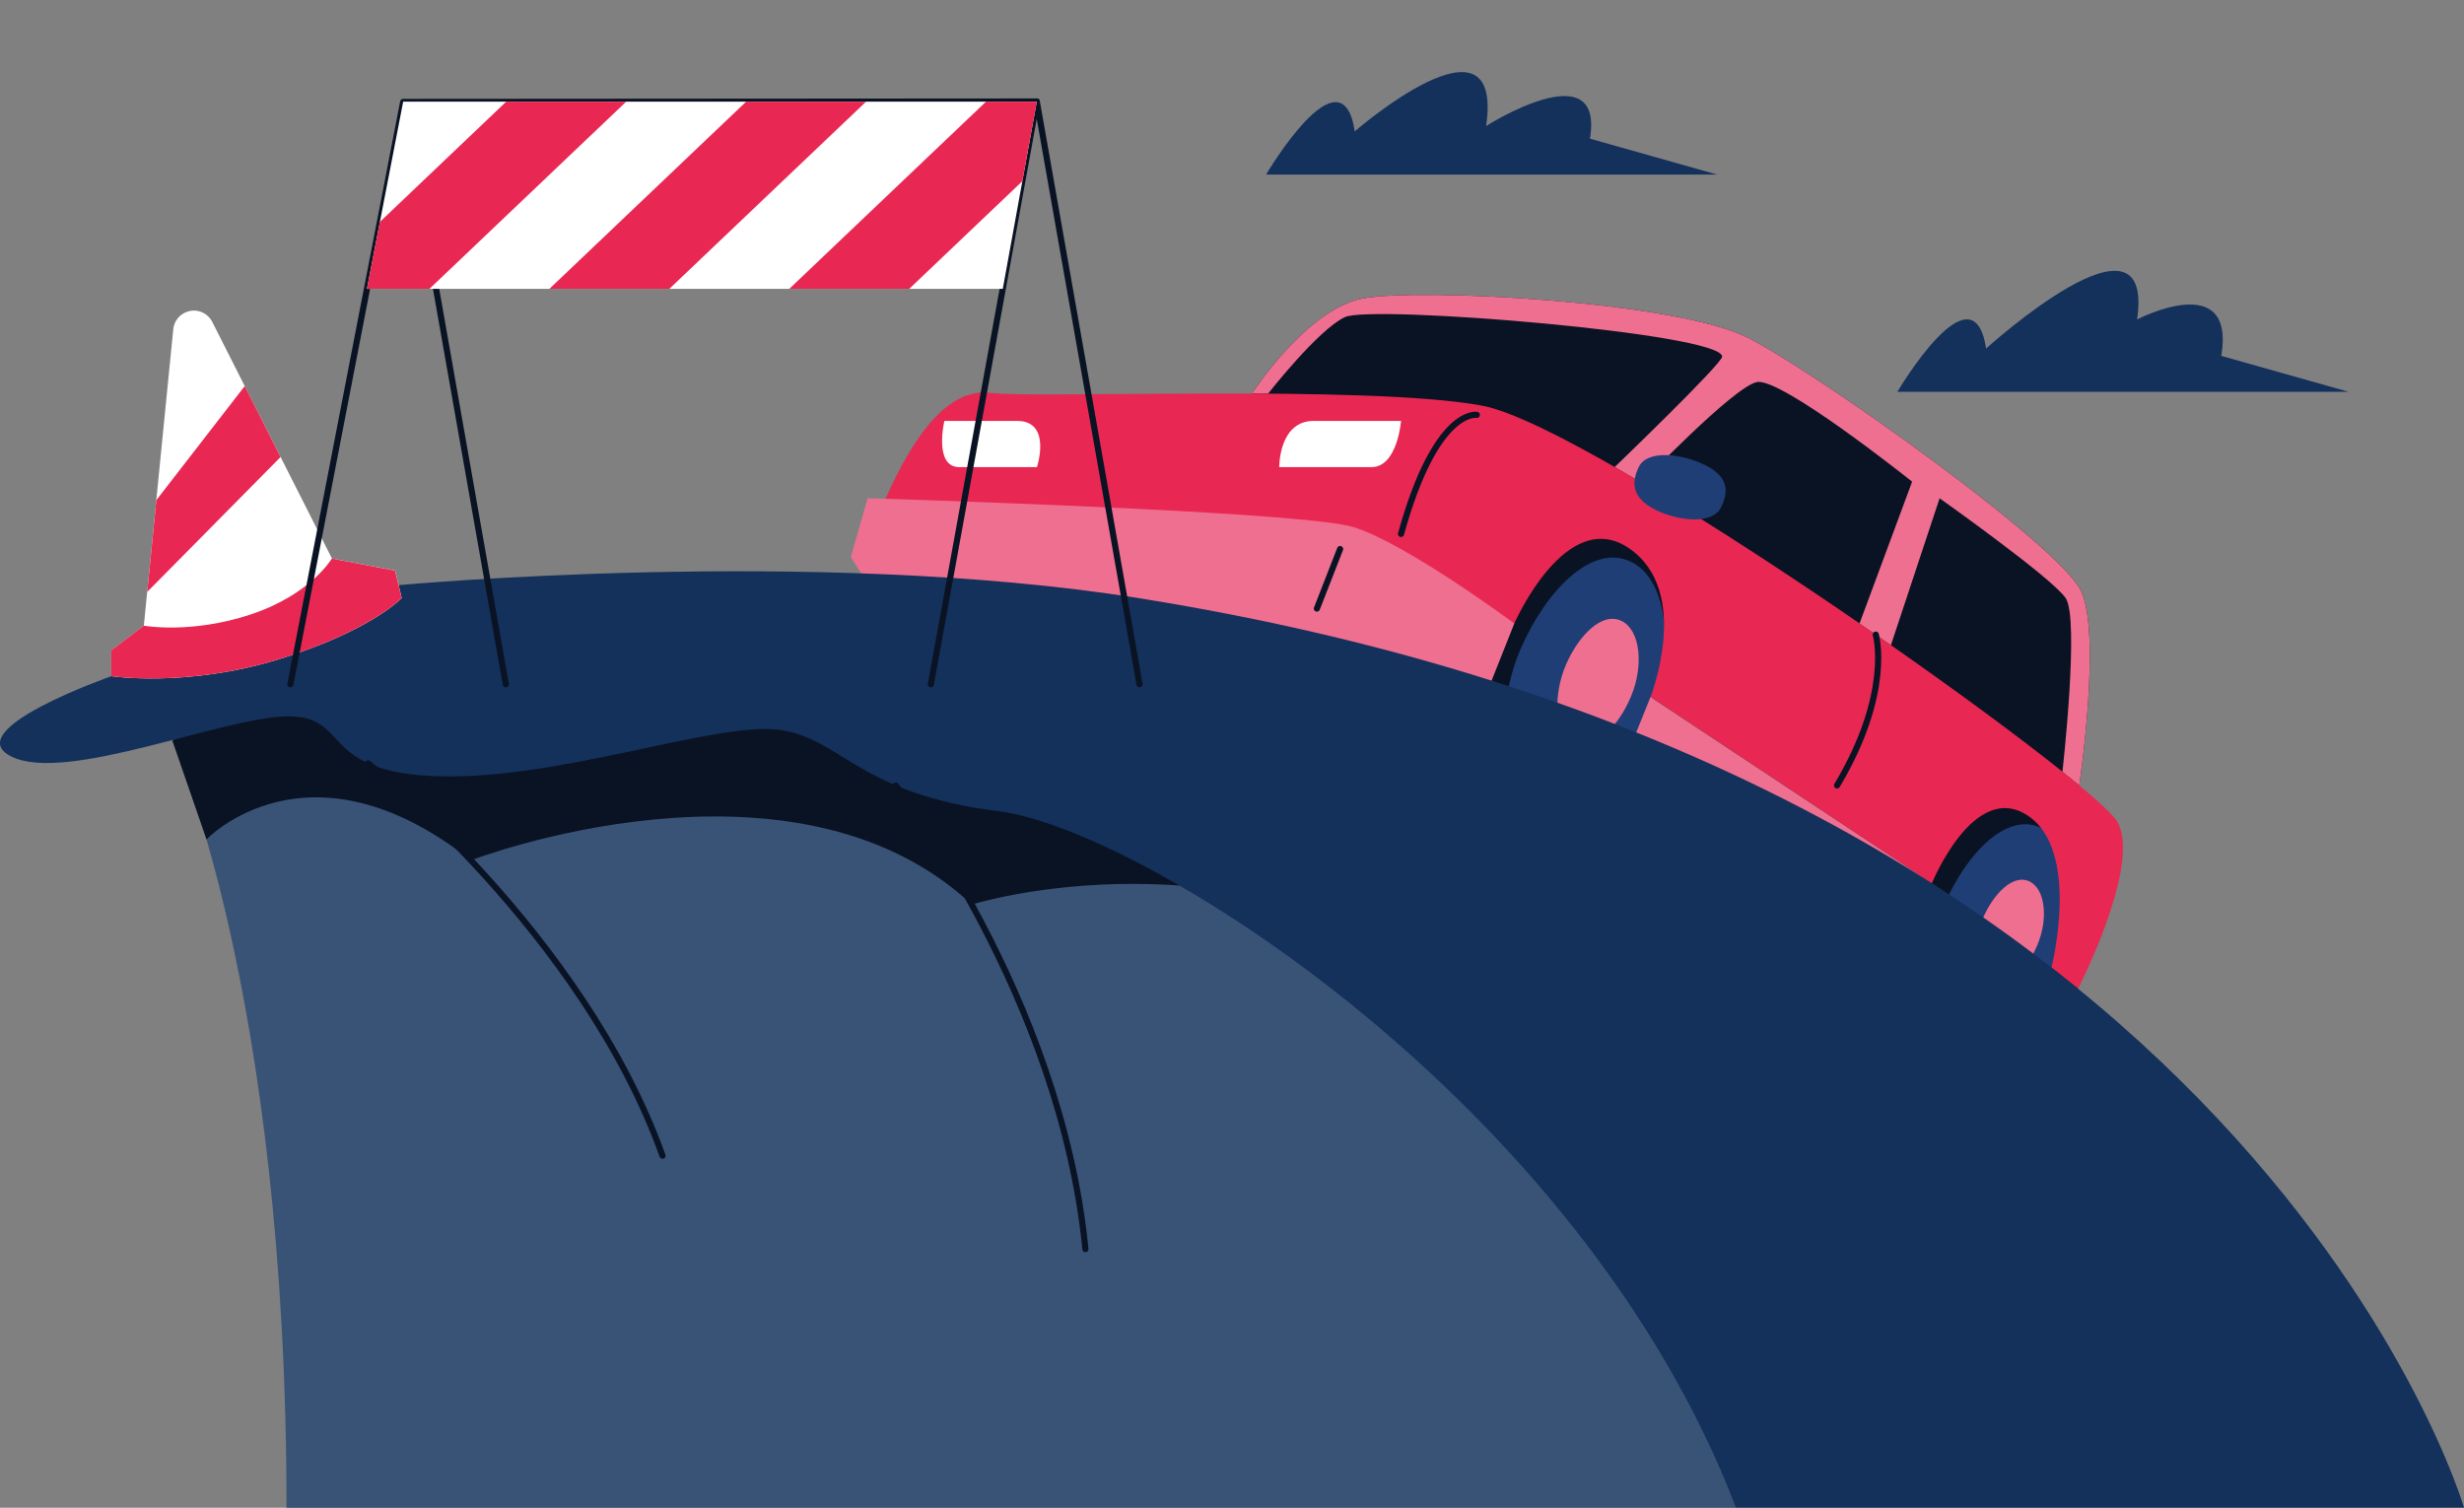<?xml version="1.0" encoding="utf-8"?>
<!-- Generator: Adobe Illustrator 25.2.0, SVG Export Plug-In . SVG Version: 6.00 Build 0)  -->
<svg version="1.1" xmlns="http://www.w3.org/2000/svg" xmlns:xlink="http://www.w3.org/1999/xlink" x="0px" y="0px"
	 viewBox="0 0 4000 2447.6" style="enable-background:new 0 0 4000 2447.6;" xml:space="preserve">
<rect x="0" y="0" width="4000" height="2447.6" fill="#808080" stroke="none"/>
<style type="text/css">
	.st0{display:none;}
	.st1{display:inline;}
	.st2{fill:#14315B;}
	.st3{fill:#0A1324;}
	.st4{fill:#EF6F90;}
	.st5{fill:#1F3E76;}
	.st6{fill:#E82852;}
	.st7{fill:#395377;}
	.st8{fill:none;stroke:#0A1324;stroke-width:10;stroke-linecap:round;stroke-linejoin:round;stroke-miterlimit:10;}
	.st9{fill:#FFFFFF;}
</style>
<g id="Layer_1" class="st0">
	<g id="XMLID_178_" class="st1">
		<g id="XMLID_1272_">
			<path id="XMLID_194_" d="M922.6,1096.7c20.3,115.7,33.6,232.7,39.7,350c6.1,116.8,5.1,234-3,350.7
				c-4.6,65.8-11.4,131.5-20.5,196.8c-0.3,1.9,2.6,2.7,2.9,0.8c16.1-116.3,25.2-233.6,27.1-351c1.9-117.9-3.4-236-15.9-353.3
				c-6.9-65.2-16.1-130.2-27.5-194.8C925.1,1094,922.2,1094.8,922.6,1096.7L922.6,1096.7z"/>
		</g>
	</g>
	<g id="XMLID_439_" class="st1">
		<g id="XMLID_1265_">
			<path id="XMLID_196_" d="M935.9,953.7c-40.7,8.8-80.6,20.9-119.2,36.4c-18.5,7.4-36.8,15.6-54.7,24.5
				c-15.4,7.7-32.8,15.2-44.8,27.8c-10,10.5-13.9,24.8-7.2,38.2c6.8,13.8,21.4,22.1,36.3,24.2c20.8,2.8,42-3.6,62-8.6
				c20.9-5.2,41.7-11,62.4-17.3c45.8-14,90.8-30.8,134.7-50c-0.7-0.6-1.5-1.1-2.2-1.7c-8.1,19.9-0.4,41.6,13.4,56.9
				c16.4,18.2,40.1,25.1,63.9,26.4c29.2,1.6,58.8-3.4,87.8-6.5c31.4-3.3,62.8-6.6,94.2-9.9c31.7-3.3,63.5-6.7,95.2-10
				c25.9-2.7,55.8-9,80.9,1.1c12.7,5.2,21.1,15.1,29.3,25.6c7.5,9.6,15.4,18.2,25.9,24.5c19.5,11.6,42.9,14.3,65.2,14.3
				c31.8,0,63.8-4.1,95.5-6.8c35.4-3,70.8-5.9,106.3-8.9c1.9-0.2,1.9-3.2,0-3c-59.7,5-119.5,11-179.3,14.9
				c-23.3,1.5-47.7,1.8-70.1-5.8c-11.3-3.8-21.8-9.8-30.2-18.3c-8.9-8.9-15.3-20-24.5-28.6c-17.6-16.4-42.5-17.3-65.3-15.5
				c-29.4,2.3-58.8,6-88.1,9.1c-60.6,6.4-121.2,13.2-181.9,19.1c-29.1,2.8-62.5,4.8-88.3-11.7c-21.4-13.7-37.2-41-27-66.2
				c0.6-1.4-1.2-2.1-2.2-1.7c-37,16.2-74.7,30.6-113.1,43.1c-18.6,6.1-37.4,11.7-56.3,16.9c-19.2,5.2-38.5,10.6-58.1,14.2
				c-18.9,3.4-40,3.7-55-10c-13.4-12.1-15.5-30.4-3.5-44.3c10.9-12.6,27.7-19.9,42.3-27.3c17.3-8.7,35-16.8,52.9-24.1
				c40-16.3,81.4-29.1,123.7-38.2C938.6,956.2,937.8,953.3,935.9,953.7L935.9,953.7z"/>
		</g>
	</g>
	<g id="XMLID_442_" class="st1">
		<g id="XMLID_1258_">
			<path id="XMLID_197_" d="M2016.3,1192.8c63.1,20,123,48.9,178.9,84.3c56.2,35.6,108.1,77.6,156,123.7
				c49.5,47.7,94.4,99.9,135.7,154.9c44.6,59.3,85,121.7,123,185.4c38.1,63.9,73.9,129.1,109.3,194.4c4.4,8.1,8.7,16.1,13.1,24.2
				c0.9,1.7,3.5,0.2,2.6-1.5c-35.7-65.9-71.5-131.8-109.4-196.5c-37.8-64.5-77.8-127.9-121.9-188.4
				c-41.1-56.4-85.8-110.3-135.2-159.7c-46.6-46.7-97.3-89.4-152-126.2c-54.8-36.8-113.9-67.6-176.2-89.7
				c-7.7-2.7-15.4-5.3-23.1-7.8C2015.3,1189.4,2014.5,1192.3,2016.3,1192.8L2016.3,1192.8z"/>
		</g>
	</g>
	<g id="XMLID_452_" class="st1">
		<g id="XMLID_1252_">
			<path id="XMLID_198_" d="M3182.7,2021c-272.2-1.6-544.5-3.1-816.7-4.7c-270.9-1.6-541.7-3.1-812.6-4.7
				c-74.8-0.4-149.6-1.3-224.4-1.2c-71.1,0.1-142.7,3-211.6,22c-1.9,0.5-1.1,3.4,0.8,2.9c63.6-17.5,129.6-21.3,195.3-21.8
				c66.2-0.5,132.5,0.5,198.7,0.9c134.7,0.8,269.5,1.5,404.2,2.3c269.5,1.5,539,3.1,808.4,4.6c152.6,0.9,305.2,1.8,457.8,2.6
				C3184.6,2024,3184.6,2021,3182.7,2021L3182.7,2021z"/>
		</g>
	</g>
	<g id="XMLID_461_" class="st1">
		<g id="XMLID_1245_">
			<path id="XMLID_199_" d="M1119.1,1164.1c21,66.4,40.8,133.2,59.3,200.3c18.6,67.4,36,135.2,52.2,203.3
				c9.1,38.3,17.8,76.7,26.1,115.2c0.4,1.9,3.3,1.1,2.9-0.8c-14.7-68.1-30.6-135.9-47.7-203.4c-17.2-67.8-35.7-135.3-55.4-202.4
				c-11.1-37.8-22.6-75.4-34.5-113C1121.4,1161.5,1118.5,1162.2,1119.1,1164.1L1119.1,1164.1z"/>
		</g>
	</g>
	<g id="XMLID_542_" class="st1">
		<g id="XMLID_1239_">
			<path id="XMLID_200_" d="M1528.7,1132.9c67.5,82.3,87.1,190.1,122.4,287.7c9.9,27.4,21.1,54.4,34.8,80.1c0.9,1.7,3.5,0.2,2.6-1.5
				c-49.9-93.6-64.9-200.9-111.6-295.8c-12.7-25.8-27.8-50.3-46.1-72.5C1529.6,1129.3,1527.5,1131.4,1528.7,1132.9L1528.7,1132.9z"
				/>
		</g>
	</g>
	<g id="XMLID_545_" class="st1">
		<g id="XMLID_1232_">
			<path id="XMLID_201_" d="M2237.2,1346.9c28.1,103.9,52.8,208.7,74,314.2c6,29.8,11.7,59.7,17.2,89.6c0.3,1.9,3.2,1.1,2.9-0.8
				c-19.3-105.9-42-211.1-68.2-315.5c-7.4-29.5-15.1-58.9-23-88.3C2239.5,1344.2,2236.6,1345,2237.2,1346.9L2237.2,1346.9z"/>
		</g>
	</g>
	<g id="XMLID_642_" class="st1">
		<g id="XMLID_1225_">
			<path id="XMLID_202_" d="M1093.6,921.2c28-79.2,50.3-160.4,66.7-242.8c16.2-81.9,26.6-165,31-248.4c2.5-47.1,3-94.4,1.7-141.5
				c-0.1-1.9-3.1-1.9-3,0c2.4,83.7-1.2,167.5-10.9,250.6c-9.6,83-25.2,165.3-46.6,246.1c-12.1,45.6-26,90.7-41.8,135.2
				C1090,922.2,1092.9,923,1093.6,921.2L1093.6,921.2z"/>
		</g>
	</g>
	<g id="XMLID_689_" class="st1">
		<g id="XMLID_1218_">
			<path id="XMLID_203_" d="M1146.5,267.5c85.1,5,170.3,6.8,255.5,5.4c85.2-1.4,170.3-5.9,255.2-13.7c47.8-4.4,95.6-9.7,143.2-16.1
				c1.9-0.3,1.9-3.3,0-3c-84.5,11.3-169.3,19.5-254.4,24.4c-85.1,5-170.3,6.8-255.5,5.4c-48-0.8-96-2.6-144-5.4
				C1144.5,264.4,1144.5,267.4,1146.5,267.5L1146.5,267.5z"/>
		</g>
	</g>
	<g id="XMLID_743_" class="st1">
		<g id="XMLID_1211_">
			<path id="XMLID_204_" d="M1163.5,515.5c111.9-0.6,223.7-0.6,335.6-0.1c111.9,0.5,223.7,1.6,335.6,3.2c62.6,0.9,125.2,2,187.7,3.2
				c1.9,0,1.9-3,0-3c-111.8-2.2-223.7-3.9-335.5-5c-111.9-1.1-223.7-1.7-335.6-1.7c-62.6,0-125.2,0.1-187.8,0.5
				C1161.6,512.5,1161.6,515.5,1163.5,515.5L1163.5,515.5z"/>
		</g>
	</g>
	<g id="XMLID_1781_" class="st1">
		<g id="XMLID_1203_">
			<path id="XMLID_205_" d="M2014.8,298.5c19.7,122.2,39.5,244.5,59.2,366.7c9.8,60.5,19.5,120.9,29.3,181.4
				c9.6,59.6,18.2,119.5,29,178.9c4.6,25.1,11.2,51.3,27.4,71.6c3.8,4.7,8.1,10.1,13.5,12.9c3.2,1.7,8.6,3,11-0.8
				c2.9-4.6-4.9-12-7.6-6.2c-0.8,1.7,1.8,3.3,2.6,1.5c0.5,0,0.9,0,1.4,0c1.9,1.8,0.8,3.1-3.4,3.9c-1.1-0.1-2.8-1.2-3.9-1.9
				c-2.6-1.7-4.9-4.2-7.1-6.5c-4-4.3-7.6-9-10.6-14c-5.9-9.6-10.2-20.2-13.4-31c-6.8-22.5-9.7-46.1-13.4-69.3
				c-9-55.5-17.9-111.1-26.9-166.6c-18-111.4-36-222.8-54-334.2c-10.1-62.4-20.2-124.9-30.2-187.3
				C2017.4,295.8,2014.5,296.6,2014.8,298.5L2014.8,298.5z"/>
		</g>
	</g>
	<g id="XMLID_1859_" class="st1">
		<g id="XMLID_1195_">
			<path id="XMLID_206_" d="M1263.2,516.8c20.2,65.2,40.5,130.5,61.7,195.4c10.5,32.3,21.3,64.6,32.4,96.7
				c9.3,26.7,18.8,53.4,30.9,79c13.6,28.7,30.6,55.9,53.1,78.4c1.4,1.4,3.5-0.8,2.1-2.1c-41-40.9-62.3-95.9-81-149.5
				c-22-63-42.4-126.4-62.5-190c-11.4-36.2-22.6-72.4-33.9-108.7C1265.5,514.1,1262.6,514.9,1263.2,516.8L1263.2,516.8z"/>
		</g>
	</g>
	<g id="XMLID_1889_" class="st1">
		<g id="XMLID_1186_">
			<path id="XMLID_207_" d="M1995.6,340.3c-33.6,78.9-62.8,159.6-87.4,241.7c-24.7,82.6-44.8,166.6-60,251.5
				c-8.5,47.3-15.5,94.9-21,142.6c-0.2,1.9,2.8,1.9,3,0c9.9-85.2,24.5-169.9,43.8-253.4c19.2-83.1,43.1-165.1,71.5-245.5
				c16.1-45.7,33.7-90.8,52.7-135.4C1999,340,1996.4,338.5,1995.6,340.3L1995.6,340.3z"/>
		</g>
	</g>
	<g id="XMLID_1917_" class="st1">
		<g id="XMLID_1178_">
			<path id="XMLID_208_" d="M1292.3,281.7c-27.2,49.3-49.9,100.9-67.7,154.3c-0.6,1.8,2.3,2.6,2.9,0.8
				c17.7-53.2,40.3-104.6,67.4-153.6C1295.8,281.5,1293.3,280,1292.3,281.7L1292.3,281.7z"/>
		</g>
	</g>
	<g id="XMLID_1924_" class="st1">
		<g id="XMLID_1171_">
			<path id="XMLID_209_" d="M1427.9,326.4c-46.2,61.3-88.6,125.4-127,191.9c-0.7,1.2,0.4,2.4,1.7,2.2c11.8-2.3,22.8-7.2,32.4-14.5
				c1.5-1.2,0-3.8-1.5-2.6c-9.4,7.2-20,12-31.6,14.2c0.6,0.7,1.1,1.5,1.7,2.2c38.4-66.5,80.9-130.5,127-191.9
				C1431.6,326.3,1429,324.8,1427.9,326.4L1427.9,326.4z"/>
		</g>
	</g>
	<g id="XMLID_1931_" class="st1">
		<g id="XMLID_1163_">
			<path id="XMLID_210_" d="M1653.2,307.1c-67.9,88.2-143.1,170.7-224.7,246.3c-5.7,5.3-12,10.3-17.4,16c-2.3,2.5-5.3,6.9-2.7,10.2
				c3.6,4.5,11.1-3.3,5.3-5.3c-1.8-0.6-2.6,2.3-0.8,2.9c-0.3,0.2-0.6,0.4-1,0.5c-1.3-2.1-1.2-3.7,0.3-5c0.8-1.3,2.3-2.4,3.4-3.4
				c2-1.9,4.1-3.7,6.1-5.6c4.7-4.3,9.5-8.7,14.2-13.1c8.5-7.9,16.9-16,25.3-24c17.2-16.6,34-33.5,50.6-50.7
				c32.7-34,64.1-69.1,94.3-105.3c16.9-20.3,33.5-41,49.6-61.9C1657,307.1,1654.4,305.6,1653.2,307.1L1653.2,307.1z"/>
		</g>
	</g>
	<g id="XMLID_1938_" class="st1">
		<g id="XMLID_1154_">
			<path id="XMLID_211_" d="M1831.2,341.5c-54.6,64.2-109.2,128.4-163.7,192.7c-2.4,2.8-15.2,13.9-9.3,18.6c2.6,2.1,8-1.1,5.5-4.2
				c-1.2-1.5-3.8,0-2.6,1.5c-0.7-0.8,1-4.7,1.4-5.5c0.5-0.8,1.3-1.6,1.9-2.3c1.5-1.8,3-3.5,4.5-5.3c2.8-3.3,5.6-6.6,8.4-9.9
				c5.6-6.6,11.2-13.1,16.8-19.7c11.2-13.1,22.3-26.3,33.5-39.4c22.6-26.5,45.1-53.1,67.7-79.6c12.7-14.9,25.4-29.8,38-44.8
				C1834.6,342.2,1832.5,340.1,1831.2,341.5L1831.2,341.5z"/>
		</g>
	</g>
	<g id="XMLID_1945_" class="st1">
		<g id="XMLID_1146_">
			<path id="XMLID_212_" d="M2095.4,293.4c-34,28.6-68,57.2-101.9,85.8c-1.5,1.2,0.7,3.4,2.1,2.1c34-28.6,68-57.2,101.9-85.8
				C2099,294.2,2096.9,292.1,2095.4,293.4L2095.4,293.4z"/>
		</g>
	</g>
	<g id="XMLID_1952_" class="st1">
		<g id="XMLID_1133_">
			<path id="XMLID_213_" d="M873,847.2c19.7-93.2,39.5-186.4,59.2-279.6c1.9-9,2.5-21.2,8.2-28.8c7.1-9.6,22-2.5,30.2,2.1
				c16.4,9.2,28.6,24.7,37,41.3c10.1,19.9,15.5,41.7,22.3,62.8c6.2,19.4,13.5,38.4,21.8,56.9c19,42.7,43.3,82.8,72.2,119.5
				c1.2,1.5,3.3-0.6,2.1-2.1c-27.4-34.9-50.7-73-69.2-113.3c-9.2-20.1-17.2-40.8-24-61.8c-6.7-20.8-12.1-42.2-21.8-61.9
				c-8.1-16.4-19.5-31.7-35-41.7c-7-4.5-15.7-8.8-24.2-9.5c-8.1-0.7-13.6,3.9-16.5,11.1c-3.9,9.5-5,20.5-7.1,30.5
				c-2.6,12.4-5.2,24.8-7.9,37.1c-5.1,24.1-10.2,48.2-15.3,72.3c-11.6,54.7-23.2,109.5-34.8,164.2
				C869.7,848.3,872.6,849.1,873,847.2L873,847.2z"/>
		</g>
	</g>
	<g id="XMLID_1959_" class="st1">
		<g id="XMLID_1125_">
			<path id="XMLID_214_" d="M844.2,904.1c-17.3,16.9-34.6,33.6-51.8,50.6c-5.1,5-10.3,10.9-9.5,18.6c0.6,5.7,4.5,10.2,9,13.5
				c14.2,10.2,33.8,9.8,50.5,10.6c21.6,1.1,43.2,1,64.7-0.4c42.6-2.7,85-10.1,126-22c20.7-6,41.1-13.2,61-21.6
				c18.8-7.9,38.3-16.2,55.5-27.2c8.4-5.4,16-12.2,20-21.5c3.7-8.8,4-18.8,1.8-28c-4.9-21.2-22-36.1-39.4-47.6
				c-1.6-1.1-3.1,1.5-1.5,2.6c15.6,10.3,31.2,23.5,37,42c2.8,8.9,3.3,18.8,0.2,27.7c-3.3,9.5-10.7,16.5-18.9,21.8
				c-15.7,10.3-33.7,18-50.9,25.4c-18.1,7.8-36.6,14.6-55.4,20.4c-37.4,11.7-76.1,19.5-115.1,23.4c-19.4,1.9-39,2.8-58.5,2.7
				c-9.8,0-19.5-0.3-29.3-0.9c-9.2-0.5-18.8-0.7-27.9-2.6c-7.7-1.6-16.1-4.5-21.7-10.2c-8.3-8.5-2.8-17.6,4.3-24.6
				c17.2-16.9,34.6-33.7,51.8-50.6C847.7,904.9,845.6,902.8,844.2,904.1L844.2,904.1z"/>
		</g>
	</g>
	<g id="XMLID_1966_" class="st1">
		<g id="XMLID_1117_">
			<path id="XMLID_215_" d="M1011.4,619.1c-50.2,55.8-96.4,115.2-138,177.6c-11.9,17.9-23.5,36-34.6,54.4c-1,1.7,1.6,3.2,2.6,1.5
				c39.1-64.2,82.7-125.5,130.7-183.3c13.5-16.3,27.4-32.3,41.6-48.1C1014.8,619.8,1012.7,617.7,1011.4,619.1L1011.4,619.1z"/>
		</g>
	</g>
	<g id="XMLID_1973_" class="st1">
		<g id="XMLID_1109_">
			<path id="XMLID_216_" d="M1046.2,716.5c-39.7,49.8-81.5,97.9-125.6,143.9c-12.6,13.2-25.5,26.3-38.4,39.1
				c-1.4,1.4,0.7,3.5,2.1,2.1c45.2-44.9,88.4-91.8,129.3-140.6c11.8-14,23.3-28.2,34.7-42.5C1049.5,717.1,1047.4,715,1046.2,716.5
				L1046.2,716.5z"/>
		</g>
	</g>
	<g id="XMLID_440_" class="st1">
		<g id="XMLID_1103_">
			<path id="XMLID_217_" d="M1170.8,888.1c134.9-1.1,269.8-1.8,404.6-1.9c131.5-0.1,263.1,0.2,394.4,7.1
				c130.2,6.8,260.3,20.1,388.1,46.1c112.3,22.8,222.9,55.6,328.3,101c104.6,45.2,204.1,103,292.3,175.4
				c10.8,8.8,21.3,17.9,31.7,27.1c1.4,1.3,3.6-0.8,2.1-2.1c-84.9-75.1-181.3-136.3-283.8-184.5c-103.1-48.5-212-84.1-322.9-109.6
				c-124.4-28.6-251.5-44.2-378.7-52.9c-132.3-9-265-10.4-397.6-10.5c-135.7-0.1-271.4,0.4-407.2,1.5c-17.2,0.1-34.3,0.3-51.5,0.4
				C1168.9,885.1,1168.9,888.1,1170.8,888.1L1170.8,888.1z"/>
		</g>
	</g>
	<g id="XMLID_444_" class="st1">
		<g id="XMLID_1096_">
			<path id="XMLID_218_" d="M2741.7,1087.6c94.3,37.6,183.8,86.4,269.1,141.4c85.8,55.3,167.4,116.8,247.3,180.3
				c44.9,35.7,89.2,72,133.6,108.4c1.5,1.2,3.6-0.9,2.1-2.1c-79.2-65-158.5-129.9-240.7-191c-81.7-60.8-166.3-117.9-255.8-166.6
				c-50.1-27.3-101.8-52-154.8-73.1C2740.7,1084,2739.9,1086.9,2741.7,1087.6L2741.7,1087.6z"/>
		</g>
	</g>
	<g id="XMLID_468_" class="st1">
		<g id="XMLID_1089_">
			<path id="XMLID_219_" d="M1765.3,768.1c21.5-27.5,43.6-55.2,71.1-76.9c14.1-11.1,29.8-20.5,46.8-26.6c19.4-6.9,40.1-9.1,60.7-9.2
				c21.3-0.1,42.5,1.7,63.7,2.9c21.8,1.2,43.6,2.2,65.4,2.9c43.9,1.5,87.9,2,131.8,1.6c49.6-0.5,99.1-2.1,148.6-5
				c1.9-0.1,1.9-3.1,0-3c-89.4,5.2-179.1,6.5-268.6,3.8c-22.1-0.7-44.3-1.6-66.4-2.7c-21.7-1.1-43.5-3-65.2-3.4
				c-20.6-0.4-41.4,0.7-61.3,6.3c-16.7,4.7-32.4,12.5-46.7,22.3c-32.7,22.5-57.8,54-82,85C1762,767.5,1764.1,769.6,1765.3,768.1
				L1765.3,768.1z"/>
		</g>
	</g>
	<g id="XMLID_544_" class="st1">
		<g id="XMLID_1081_">
			<path id="XMLID_220_" d="M2633.3,865c-16.2-16.5-42.7-10.6-60.3,0.1c-19.8,12-35.2,30.4-45.1,51.2
				c-20.5,43.2-16.8,93.8,9.3,133.7c13.2,20.2,31.1,37.1,51.5,49.7c10.3,6.3,21.3,11.6,32.7,15.5c12.7,4.5,26.8,8.4,40.4,6.3
				c13.1-2,23.8-10.6,32.4-20.3c9.2-10.3,17.1-21.8,23.9-33.8c13.8-24.2,22.8-51.1,26.3-78.7c1.9-14.4,2.6-29.2-0.3-43.5
				c-2.7-13.5-9.2-25.3-18.1-35.7c-9.2-10.7-20.2-19.7-31.3-28.3c-12.2-9.5-25-18.2-38.2-26.1c-6.5-3.9-13.1-7.6-19.8-11.1
				c-1.7-0.9-3.2,1.7-1.5,2.6c25.1,13.1,48.8,28.8,70.3,47.1c9.9,8.4,19.6,17.6,26.5,28.8c7.7,12.4,10.7,26.4,11,40.9
				c0.5,26.5-5.5,53.4-15.5,77.8c-5,12.4-11.3,24.3-18.6,35.5c-7.1,10.9-15.1,21.8-24.9,30.4c-12,10.5-26,13.7-41.6,10.8
				c-12-2.2-23.8-6.4-34.8-11.5c-20.7-9.6-39.4-23.3-54.5-40.4c-30.6-34.6-43.1-81.4-30.8-126.2c6.6-24,19.8-46.3,38.9-62.5
				c17.8-15,50.2-30.4,70-10.2C2632.5,868.5,2634.7,866.4,2633.3,865L2633.3,865z"/>
		</g>
	</g>
	<g id="XMLID_546_" class="st1">
		<g id="XMLID_1072_">
			<path id="XMLID_221_" d="M3119.5,1105.4c-7.8-7.5-18.8-9-29-6.2c-11.5,3.1-20.1,11.4-26.4,21.2c-7.7,11.8-12.7,25.5-18,38.5
				c-6,14.5-11.5,29.2-15.8,44.2c-8.1,28.5-11.5,59.2-1.8,87.7c9.2,27.1,28.7,49.1,48,69.6c19,20.1,40.7,40.7,69,45.6
				c12.3,2.2,25.2,1.3,36.7-3.9c11.4-5.2,19.9-14.7,26.5-25.2c7.6-12,13.3-25.4,18.8-38.4c5.7-13.6,10.9-27.4,14.4-41.7
				c6.6-26.8,7.2-55.7-5.9-80.7c-22.1-42.2-72.3-58.8-115.5-69.2c-5.9-1.4-11.8-2.7-17.8-4c-1.9-0.4-2.7,2.5-0.8,2.9
				c41.4,8.9,88.3,20.2,118,52.6c17.4,19.1,25,44.1,23.6,69.7c-1.6,28-12.1,55-23.5,80.3c-10.2,22.5-22.2,48-48.5,54.3
				c-27.8,6.6-54.4-8.2-74.4-26.2c-9.8-8.8-18.9-18.5-27.7-28.2c-9.1-10-17.8-20.5-25.1-32c-15.5-24.5-21-52.2-17.6-80.9
				c3.9-32.3,16.7-63,29.5-92.6c5.6-12.9,12-26.9,23.7-35.3c10.9-7.8,27.3-9.9,37.5,0C3118.8,1108.9,3120.9,1106.8,3119.5,1105.4
				L3119.5,1105.4z"/>
		</g>
	</g>
	<g id="XMLID_554_" class="st1">
		<g id="XMLID_1064_">
			<path id="XMLID_222_" d="M2500.9,660.3c51.1,9.6,100.6,26.3,147.8,47.9c46.9,21.4,91.7,47.4,135.1,75.2
				c44.4,28.5,87.6,58.9,130.8,89.2c43.3,30.4,86.8,60.7,131.7,88.8c44.2,27.7,89.9,53.2,137.8,74c5.7,2.5,11.4,4.9,17.2,7.2
				c1.8,0.7,2.6-2.2,0.8-2.9c-48.9-19.9-95.6-44.9-140.6-72.4c-45-27.4-88.3-57.3-131.5-87.5c-43.3-30.3-86.3-60.9-130.6-89.8
				c-43.5-28.4-88.1-55.1-135-77.6c-45.8-22-93.8-39.8-143.4-50.9c-6.4-1.4-12.9-2.7-19.3-4C2499.8,657.1,2499,660,2500.9,660.3
				L2500.9,660.3z"/>
		</g>
	</g>
	<g id="XMLID_562_" class="st1">
		<g id="XMLID_1055_">
			<path id="XMLID_223_" d="M2242.6,630.4c36.3-11.7,54.8-48.4,81.1-73.1c6.9-6.5,14.5-12.3,23.1-16.6c11.9-5.9,25.2-7.9,38.4-8.1
				c13.4-0.2,26.8,1.1,40.1,2c14.3,1,28.5,2,42.8,3c116,8.2,232,15.9,347.9,24.6c31.7,2.4,63.5,5.2,94.9,9.9
				c15.4,2.3,30.8,5,46.1,8.4c7.5,1.6,14.9,3.4,22.3,5.4c1.4,0.4,4.4,0.6,5.5,1.5c1.7,1.4,1.7,3.1,1.9,5.2c0.3,4.5-0.8,8.9-2.9,12.9
				c-0.9,1.7,1.7,3.2,2.6,1.5c2.3-4.5,3.5-9.3,3.3-14.4c-0.1-1.8-0.1-5.6-1.3-6.9c-1.4-1.6-4.5-1.7-6.4-2.2
				c-14.2-3.8-28.5-7-42.9-9.7c-27.7-5.2-55.8-8.6-83.9-11.3c-58.6-5.5-117.5-8.8-176.3-13c-60.3-4.3-120.7-8.5-181-12.8
				c-29.7-2.1-59.4-4.3-89.1-6.3c-24.1-1.6-48.8-1.8-70.1,11.3c-37,22.8-53.8,71.8-96.9,85.7C2240,628,2240.8,630.9,2242.6,630.4
				L2242.6,630.4z"/>
		</g>
	</g>
	<g id="XMLID_627_" class="st1">
		<g id="XMLID_1047_">
			<path id="XMLID_224_" d="M2835.4,622.6c69.4,17.6,136.3,43.9,200.6,75.2c64,31.2,125.6,67.3,186,104.9
				c34.3,21.4,68.3,43.3,102.2,65.3c1.6,1.1,3.1-1.5,1.5-2.6c-60.4-39-120.8-78-183.1-114c-61.5-35.5-124.9-68.1-191.1-94.2
				c-37.6-14.9-76.1-27.5-115.3-37.5C2834.3,619.2,2833.5,622.1,2835.4,622.6L2835.4,622.6z"/>
		</g>
	</g>
	<g id="XMLID_674_" class="st1">
		<g id="XMLID_1040_">
			<path id="XMLID_225_" d="M3237.6,804.4c40.5,46.5,66.7,104.8,75.2,165.8c2.4,17.4,3.3,34.9,2.8,52.4c-0.1,1.9,2.9,1.9,3,0
				c1.8-62.4-15.1-125-47.8-178.1c-9.2-14.9-19.6-29-31.1-42.3C3238.5,800.8,3236.3,802.9,3237.6,804.4L3237.6,804.4z"/>
		</g>
	</g>
	<g id="XMLID_2001_" class="st1">
		<g id="XMLID_1034_">
			<path id="XMLID_226_" d="M3344.4,1186.8c24.2,10,40,32.6,47.2,57.1c8.4,28.7,4.2,58.8-4.3,86.9c-5.3,17.6-12.2,34.6-19.2,51.5
				c-0.7,1.8,2.2,2.6,2.9,0.8c13-31.7,26.2-64.3,28-99c1.4-26.5-5.3-54.1-21.7-75.4c-8.5-11-19.4-19.6-32.2-25
				C3343.4,1183.1,3342.7,1186,3344.4,1186.8L3344.4,1186.8z"/>
		</g>
	</g>
	<g id="XMLID_2013_" class="st1">
		<g id="XMLID_1028_">
			<path id="XMLID_227_" d="M2785,632.9c-28.9,21.1-55.4,45.3-78.7,72.4c-10.4,12-22.1,24.8-28.7,39.4c-5,11-7.4,24.7,2.4,33.8
				c1.4,1.3,3.5-0.8,2.1-2.1c-11.3-10.5-4.4-27.4,2.5-38.4c8.2-13.3,19.1-25.4,29.5-37c21.7-24.3,46-46.2,72.4-65.4
				C2788.1,634.4,2786.6,631.8,2785,632.9L2785,632.9z"/>
		</g>
	</g>
	<g id="XMLID_2030_" class="st1">
		<g id="XMLID_1022_">
			<path id="XMLID_228_" d="M3054.5,771.9c-24.7,62.2-49.5,124.5-74.2,186.7c-7.1,17.9-14.2,35.7-21.3,53.6
				c-0.7,1.8,2.2,2.6,2.9,0.8c24.7-62.2,49.5-124.5,74.2-186.7c7.1-17.9,14.2-35.7,21.3-53.6
				C3058.1,770.9,3055.2,770.1,3054.5,771.9L3054.5,771.9z"/>
		</g>
	</g>
	<g id="XMLID_2037_" class="st1">
		<g id="XMLID_1016_">
			<path id="XMLID_229_" d="M2311.5,753.3c-9.8-10-25.2-3.7-32.4,6.3c-10.5,14.4-1.7,32.4,9,43.8c12.9,13.9,31.4,26.9,50.5,29.5
				c15,2,29.2-3.7,35.1-18.2c4.8-11.9,2.9-27.8-10.7-32.4c-1.8-0.6-2.6,2.3-0.8,2.9c10.8,3.7,12.6,16,9.6,25.8
				c-4,13.1-15.1,19.7-28.5,19.3c-16.5-0.5-32.1-10.5-44.4-20.7c-11.2-9.3-24.5-24-21.3-39.9c2.6-12.7,20.7-25.4,31.7-14.3
				C2310.7,756.8,2312.9,754.7,2311.5,753.3L2311.5,753.3z"/>
		</g>
	</g>
	<g id="XMLID_2044_" class="st1">
		<g id="XMLID_1010_">
			<path id="XMLID_230_" d="M1844.4,713.6c-22.8,20.1-23,59.7,1.9,78.3c25.2,18.8,63.2,11,76.4-18.2c7-15.6,6.5-34.1-2.4-48.8
				c-1-1.6-3.6-0.1-2.6,1.5c15.1,24.7,4.1,61.1-24.2,70.3c-27.8,9.1-59.1-8.2-62.7-37.9c-2-16,3.6-32.5,15.8-43.2
				C1848,714.5,1845.9,712.3,1844.4,713.6L1844.4,713.6z"/>
		</g>
	</g>
	<g id="XMLID_2051_" class="st1">
		<g id="XMLID_1004_">
			<path id="XMLID_231_" d="M1746.8,828.1c-4.9,24.7,14.9,50,40,51.1c1.9,0.1,1.9-2.9,0-3c-23.1-1-41.7-24.6-37.1-47.3
				C1750.1,827,1747.2,826.2,1746.8,828.1L1746.8,828.1z"/>
		</g>
	</g>
	<g id="XMLID_2058_" class="st1">
		<g id="XMLID_997_">
			<path id="XMLID_232_" d="M3518,1672.1c22.8,95,45.6,190,68.4,285c6.5,27.1,13,54.3,19.5,81.4c0.4,1.9,3.3,1.1,2.9-0.8
				c-22.8-95-45.6-190-68.4-285c-6.5-27.1-13-54.3-19.5-81.4C3520.4,1669.5,3517.5,1670.2,3518,1672.1L3518,1672.1z"/>
		</g>
	</g>
	<g id="XMLID_2065_" class="st1">
		<g id="XMLID_990_">
			<path id="XMLID_233_" d="M3257.6,2021.9c87.7,7,175.6,12.1,263.6,15c24.9,0.8,49.8,1.5,74.7,2c1.9,0,1.9-3,0-3
				c-88-1.8-176-5.6-263.8-11.5c-24.9-1.7-49.7-3.5-74.5-5.5C3255.7,2018.7,3255.7,2021.7,3257.6,2021.9L3257.6,2021.9z"/>
		</g>
	</g>
</g>
<g id="Layer_3">
</g>
<g id="Layer_2">
	<g id="XMLID_3440_">
		<path id="XMLID_3092_" class="st2" d="M3812.5,636h-732.3c0,0,122.9-208.5,144-70.2c0,0,274.6-249.1,245.1-47.2
			c0,0,160.3-83.5,136.7,59.1L3812.5,636z"/>
		<path id="XMLID_3095_" class="st2" d="M2787.6,283.4h-732.3c0,0,122.9-208.5,144-70.2c0,0,242.7-210.5,213.2-8.6
			c0,0,192.2-122.1,168.6,20.5L2787.6,283.4z"/>
		<path id="XMLID_3031_" class="st3" d="M3375.4,1275L2032.5,638.8c0,0,88.2-136.8,179.7-154.3c91.5-17.5,510.6,4.6,626.7,64.4
			c116.1,59.8,506.8,338.2,539.8,411.1C3411.6,1033,3375.4,1275,3375.4,1275z"/>
		<path id="XMLID_2452_" class="st4" d="M3375.4,1275c0,0,36.2-242,3.3-314.9S2955,608.7,2838.9,548.9
			c-116.1-59.8-535.2-81.9-626.7-64.4c-91.5,17.5-179.7,154.3-179.7,154.3l26.1,0.2c0,0,81.4-104.2,124.9-124.3
			c43.6-20.1,612.2,26.2,612.2,64.2c0,11.6-174.5,179.3-174.5,179.3l43.9,25.6c0,0,147.9-154.7,186.6-163.5
			c38.8-8.9,252.4,161.6,252.4,161.6l-85.4,230.3l50.9,35.3l79.1-238.6c0,0,181.8,128.6,204.6,161.9c22.9,33.3-5.2,282.2-5.2,282.2
			L3375.4,1275z"/>
		<path id="XMLID_2895_" class="st3" d="M3373.5,1605.1L2421.3,1105c0,0-2-229.2,123.2-269.2s830.2,468,848,546.5
			S3373.5,1605.1,3373.5,1605.1z"/>
		<path id="XMLID_2605_" class="st5" d="M3315.4,1344.9c50.3,26.3,61.5,124,24.5,212.1s-102.2,149.1-160.9,126.5
			c-58.7-22.6-56.8-137.3-21.5-217.6S3258.9,1315.4,3315.4,1344.9z"/>
		<path id="XMLID_2606_" class="st4" d="M3295.7,1431.4c24.3,12.7,29.7,59.9,11.8,102.5c-17.9,42.6-49.4,72.1-77.8,61.2
			c-28.4-10.9-27.4-66.3-10.4-105.2C3236.3,1451.1,3268.3,1417.1,3295.7,1431.4z"/>
		<path id="XMLID_2545_" class="st5" d="M2649.8,913c57.3,29.9,70.1,141.4,27.9,241.8c-42.2,100.5-116.6,170-183.5,144.3
			c-66.9-25.7-64.7-156.5-24.6-248.1C2509.8,959.4,2585.3,879.4,2649.8,913z"/>
		<path id="XMLID_2601_" class="st4" d="M2633.5,1008.6c29,15.1,35.5,71.5,14.1,122.3c-21.3,50.8-59,86-92.8,73
			s-32.7-79.2-12.4-125.5C2562.7,1032,2600.9,991.5,2633.5,1008.6z"/>
		<path id="XMLID_2448_" class="st4" d="M2156.7,791c249.4,81.9,301.6,221.1,301.6,221.1l-36.9,92.8L1398,930.7l-16.8-26.5
			l27.3-95.4c0,0,10.5,0.3,29,0.9C1437.4,809.7,1907.3,709.1,2156.7,791z"/>
		<path id="XMLID_2744_" class="st6" d="M3373.5,1605.1l-43.2-34.4c0,0,48.4-189.9-38.9-247c-87.2-57.1-155.2,110.1-155.2,110.1
			l-456.8-302.5c0,0,67.7-171.2-34.8-241.2c-102.5-70-186.3,122-186.3,122S2282.1,881.6,2197,855.6
			c-74.8-22.9-626.1-41.6-759.5-45.9c43.1-97.1,99.4-181.2,170.7-171.9c71.3,9.3,611.8-13.6,797.3,20.6
			c185.5,34.2,993.3,606.4,1032.1,676.3C3476.4,1404.6,3373.5,1605.1,3373.5,1605.1z"/>
		<polygon id="XMLID_2551_" class="st4" points="2679.4,1131.4 2643.1,1221.5 3104.9,1478.6 3136.2,1433.9 		"/>
		<path id="XMLID_3113_" class="st7" d="M2818.3,2447.6H465.1c0-843.3-185.3-1245.6-185.3-1245.6s562.4-401.3,1599.2,16.1
			S2818.3,2447.6,2818.3,2447.6z"/>
		<path id="XMLID_2968_" class="st3" d="M1879,1218.4C842.2,801,279.8,1202.3,279.8,1202.3l55.4,160.4c0,0,165.1-174.3,429.3,33.9
			c0,0,521.6-200.7,813.1,71.8c0,0,428.2-135.1,819.9,136.8c62.5,43.4,101.2,54.4,122.1,42.2C2379.7,1490.5,2175.9,1338,1879,1218.4
			z"/>
		<path id="XMLID_2422_" class="st2" d="M180.8,1097.7c0,0-250.4,87.4-161.9,130.6c88.5,43.3,340.5-63.3,446.2-65.4
			c105.7-2,49.6,91.2,246.2,97.2c196.6,6.1,450.7-88.6,552.7-75.5c102,13.1,128.1,104,357.4,132.3s942.5,467.5,1196.8,1130.6H4000
			c0,0-345.4-1187.5-2150.1-1476.3C1324,887.1,647,949.9,647,949.9"/>
		<path id="XMLID_2428_" class="st8" d="M597.6,1239.1c0,0,348.6,275.8,477.9,637"/>
		<path id="XMLID_2446_" class="st8" d="M1454.1,1275c0,0,267.9,342.1,307.9,752.7"/>
		<path id="XMLID_2550_" class="st9" d="M1683.4,758.3c0,0,24.6-75-32.2-75c-56.8,0-118.1,0-118.1,0s-17.9,75,24.4,75
			S1683.4,758.3,1683.4,758.3z"/>
		<path id="XMLID_2602_" class="st9" d="M2076.7,758.3c0,0-0.9-75,55.9-75c56.8,0,141.8,0,141.8,0s-5.8,75-48,75
			C2184.1,758.3,2076.7,758.3,2076.7,758.3z"/>
		<line id="XMLID_2544_" class="st8" x1="2175.5" y1="891.3" x2="2137.8" y2="987.9"/>
		<path id="XMLID_2603_" class="st8" d="M2397.4,673.5c0,0-66.2-12.3-123,193.2"/>
		<path id="XMLID_2609_" class="st5" d="M2793.8,823.8c-14,28.1-68.9,22.3-105.7,4.1s-41.5-42.1-27.5-70.3c14-28.1,70.2-21,107-2.8
			S2807.7,795.7,2793.8,823.8z"/>
		<path id="XMLID_2660_" class="st8" d="M3045.1,1030.2c0,0,27.3,93.8-62.9,244.8"/>
		<path id="XMLID_2855_" class="st9" d="M281.3,534.4l-47.8,481.3l-52.9,40.1v41.8c0,0,122.6,18.7,272.3-27.5
			c149.7-46.2,199.2-99.3,199.2-99.3l-10.6-44.6l-102.6-19.5L344.6,522.6c-7.4-14.7-24.3-21.8-40-16.8v0
			C291.8,509.8,282.6,521,281.3,534.4z"/>
		<path id="XMLID_2746_" class="st6" d="M652,970.8c0,0-49.5,53.1-199.2,99.3c-149.7,46.2-272.4,27.5-272.4,27.5v-41.8l53-40.1
			c0,0,76.4,14,173.8-18.3c97.4-32.4,131.5-90.7,131.5-90.7l102.6,19.6L652,970.8z"/>
		<polygon id="XMLID_2854_" class="st6" points="397.3,626.7 253.8,811.9 239,960.9 455.5,741.9 		"/>
		<line id="XMLID_2451_" class="st8" x1="707.8" y1="468.2" x2="821.1" y2="1110.8"/>
		<polyline id="XMLID_2426_" class="st8" points="471.4,1110.8 654.5,165.5 1683.1,164.8 1849.9,1110.8 		"/>
		<line id="XMLID_2447_" class="st8" x1="1683.1" y1="164.8" x2="1511.1" y2="1110.8"/>
		<polygon id="XMLID_2823_" class="st9" points="654.5,165 595.7,468.9 1627.9,468.9 1683.1,165 		"/>
		<polygon id="XMLID_3137_" class="st6" points="1016.6,165 697.2,468.9 595.7,468.9 616.7,360.2 821.8,165 		"/>
		<polygon id="XMLID_3139_" class="st6" points="1406,165 1086.6,468.9 891.9,468.9 1211.3,165 		"/>
		<polygon id="XMLID_3145_" class="st6" points="1683.1,165 1659.6,294.2 1476,468.9 1281.3,468.9 1600.7,165 		"/>
	</g>
</g>
</svg>

